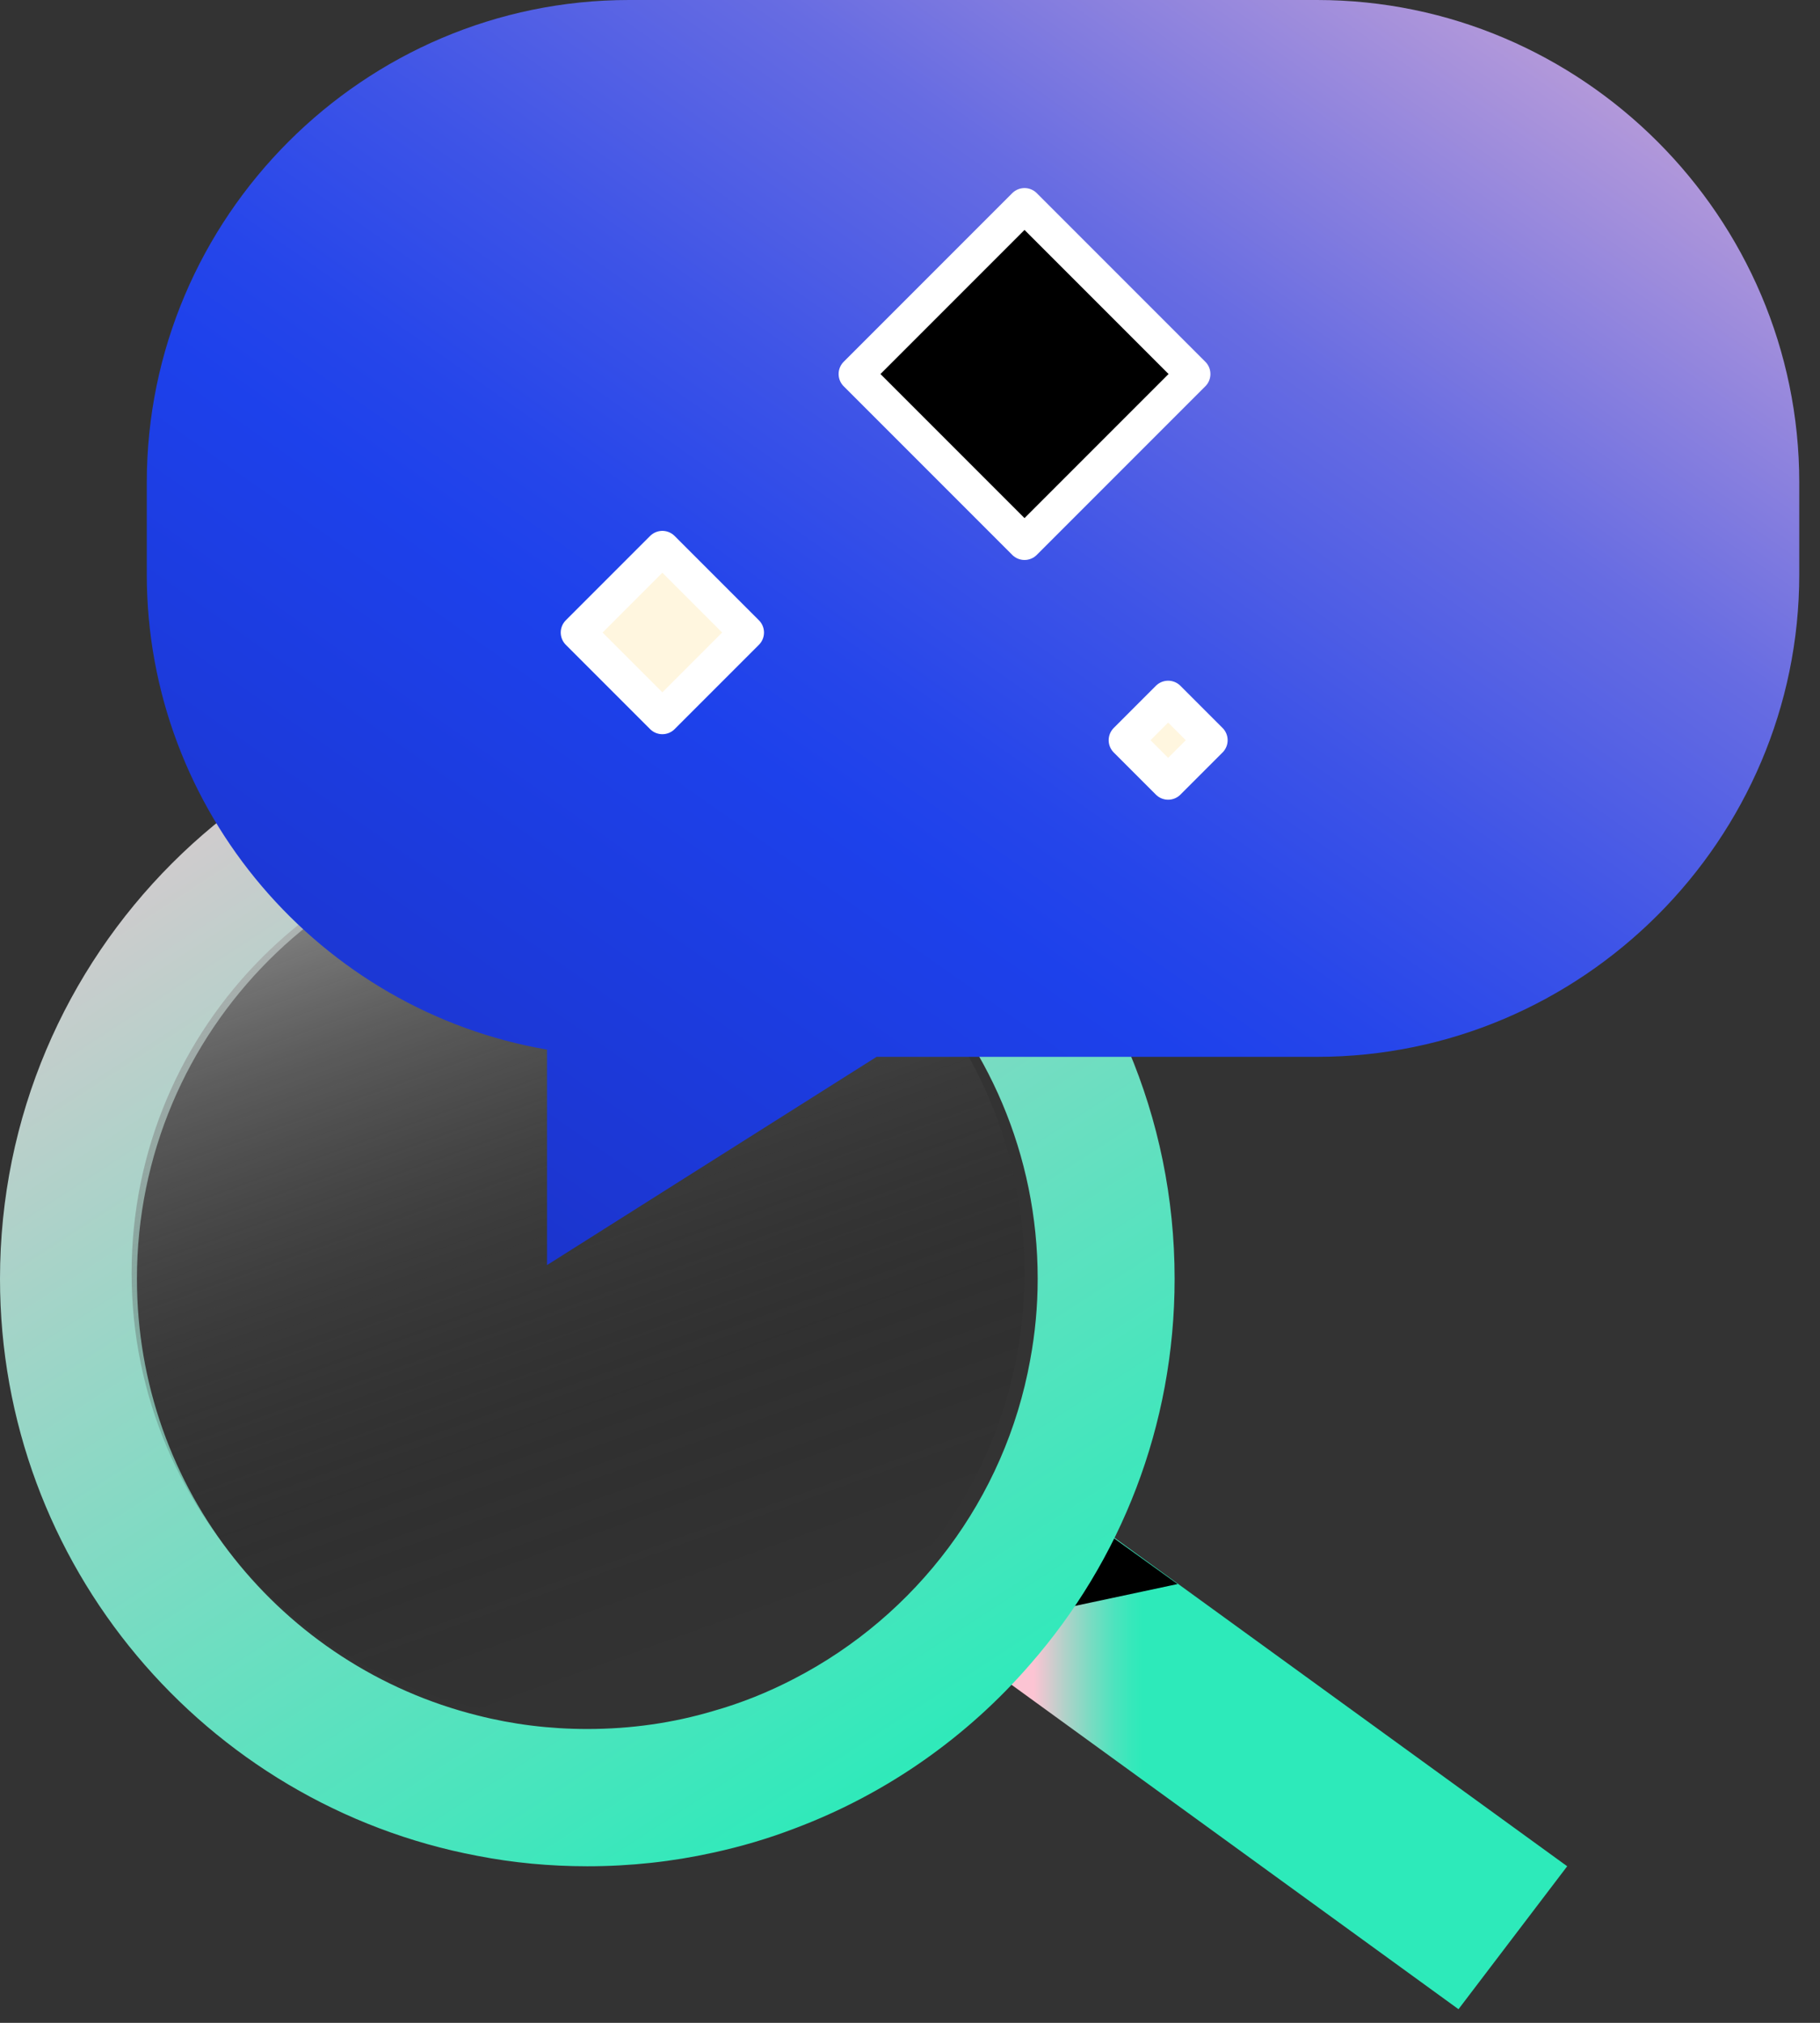 <svg width="63" height="70" viewBox="0 0 63 70" fill="none" xmlns="http://www.w3.org/2000/svg">
<rect x="0" y="0" width="63" height="70" fill="#333333" stroke="none"/>
<g clip-path="url(#clip0_6658_480)">
<path d="M54.249 64.582L50.486 69.528L32.623 56.566L36.381 51.62L54.249 64.582Z" fill="url(#paint0_linear_6658_480)"/>
<path d="M36.951 55.628L40.763 54.816L38.539 53.216C38.539 53.216 37.692 54.722 36.951 55.628Z" fill="black"/>
<path d="M20.33 23.922C9.1 23.922 0 33.022 0 44.252C0 54.172 7.12 62.452 16.53 64.222C17.76 64.462 19.03 64.582 20.33 64.582C21.82 64.582 23.28 64.422 24.68 64.112C25.65 63.902 26.6 63.622 27.51 63.272C30.68 62.082 33.48 60.112 35.66 57.592C38.78 54.022 40.66 49.362 40.66 44.252C40.66 33.022 31.56 23.922 20.33 23.922ZM27.51 58.082C26.61 58.552 25.67 58.932 24.68 59.212C23.3 59.622 21.84 59.832 20.33 59.832C19.02 59.832 17.74 59.672 16.53 59.362C9.75 57.672 4.74 51.552 4.74 44.252C4.74 35.642 11.72 28.662 20.33 28.662C28.94 28.662 35.92 35.642 35.92 44.252C35.92 45.212 35.83 46.152 35.66 47.062C34.79 51.872 31.71 55.902 27.51 58.082Z" fill="url(#paint1_linear_6658_480)"/>
<path d="M20.01 59.505C28.545 59.505 35.464 52.586 35.464 44.051C35.464 35.516 28.545 28.597 20.01 28.597C11.475 28.597 4.556 35.516 4.556 44.051C4.556 52.586 11.475 59.505 20.01 59.505Z" fill="url(#paint2_linear_6658_480)"/>
<path d="M62.282 16.693V19.879C62.282 29.06 54.77 36.572 45.589 36.572H30.343L18.936 43.778V36.322C11.09 34.973 5.081 28.087 5.081 19.88V16.694C5.082 7.512 12.593 0 21.774 0H45.589C54.77 0 62.282 7.512 62.282 16.693Z" fill="url(#paint3_linear_6658_480)"/>
<path d="M22.928 18.971L20.01 21.889L22.928 24.807L25.846 21.889L22.928 18.971Z" fill="#FFF6DF" stroke="white" stroke-width="1.2" stroke-linecap="round" stroke-linejoin="round"/>
<path d="M40.436 24.156L38.977 25.615L40.436 27.074L41.895 25.615L40.436 24.156Z" fill="#FFF6DF" stroke="white" stroke-width="1.2" stroke-linecap="round" stroke-linejoin="round"/>
<path d="M35.464 7.108L29.629 12.943L35.464 18.778L41.299 12.943L35.464 7.108Z" fill="black" stroke="white" stroke-width="1.2" stroke-linecap="round" stroke-linejoin="round"/>
</g>
<defs>
<linearGradient id="paint0_linear_6658_480" x1="32.623" y1="60.574" x2="54.249" y2="60.574" gradientUnits="userSpaceOnUse">
<stop offset="0.146" stop-color="#FCC4D3"/>
<stop offset="0.15" stop-color="#F6C5D2"/>
<stop offset="0.197" stop-color="#AFD2C9"/>
<stop offset="0.239" stop-color="#77DCC2"/>
<stop offset="0.274" stop-color="#4EE3BE"/>
<stop offset="0.303" stop-color="#36E8BB"/>
<stop offset="0.32" stop-color="#2DEABA"/>
</linearGradient>
<linearGradient id="paint1_linear_6658_480" x1="-12.715" y1="-6.697" x2="82.151" y2="139.561" gradientUnits="userSpaceOnUse">
<stop offset="0.173" stop-color="#FCC4D3"/>
<stop offset="0.222" stop-color="#D7CACE"/>
<stop offset="0.393" stop-color="#5DE1BF"/>
<stop offset="0.468" stop-color="#2DEABA"/>
</linearGradient>
<linearGradient id="paint2_linear_6658_480" x1="7.394" y1="8.994" x2="41.256" y2="103.091" gradientUnits="userSpaceOnUse">
<stop offset="0.117" stop-color="white"/>
<stop offset="0.181" stop-color="#C9C9C9" stop-opacity="0.79"/>
<stop offset="0.271" stop-color="#828282" stop-opacity="0.512"/>
<stop offset="0.353" stop-color="#4A4A4A" stop-opacity="0.292"/>
<stop offset="0.423" stop-color="#212121" stop-opacity="0.133"/>
<stop offset="0.478" stop-color="#090909" stop-opacity="0.036"/>
<stop offset="0.512" stop-opacity="0"/>
</linearGradient>
<linearGradient id="paint3_linear_6658_480" x1="55.138" y1="-12.273" x2="-28.721" y2="107.162" gradientUnits="userSpaceOnUse">
<stop stop-color="#FCC4D3"/>
<stop offset="0.02" stop-color="#E6B7D5"/>
<stop offset="0.11" stop-color="#9F8DDC"/>
<stop offset="0.18" stop-color="#676CE2"/>
<stop offset="0.25" stop-color="#3E54E7"/>
<stop offset="0.3" stop-color="#2646EA"/>
<stop offset="0.33" stop-color="#1D41EB"/>
<stop offset="0.78" stop-color="#171583"/>
<stop offset="0.98" stop-color="#150359"/>
<stop offset="1" stop-color="white" stop-opacity="0.5"/>
</linearGradient>
<clipPath id="clip0_6658_480">
<rect width="62.282" height="69.528" fill="white"/>
</clipPath>
</defs>
</svg>
